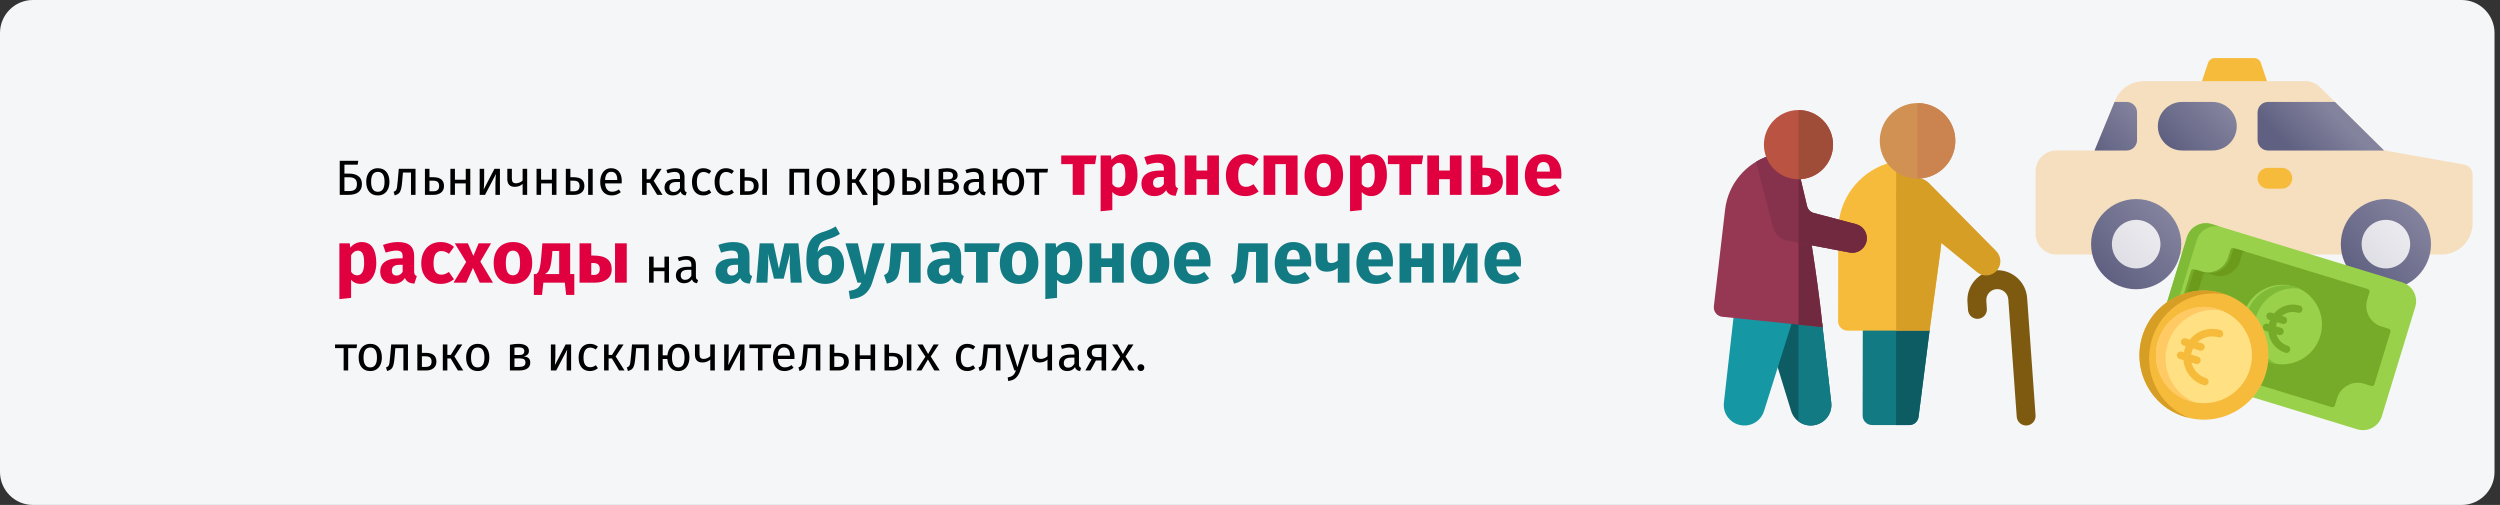 <?xml version="1.0" encoding="UTF-8"?>
<svg xmlns="http://www.w3.org/2000/svg" width="911" height="184" viewBox="0 0 911 184" fill="none">
  <rect x="0" y="0" width="911" height="184" fill="#333333" stroke="none"/>
  <path d="M11.974 0H897.026C903.612 0 909 5.4 909 12V172C909 178.6 903.612 184 897.026 184H11.974C5.388 184 0 178.6 0 172V12C0 5.4 5.388 0 11.974 0Z" fill="#F5F6F7"></path>
  <path d="M827.436 33.638L823.881 22.971C823.518 21.882 822.499 21.148 821.351 21.148H807.129C805.981 21.148 804.962 21.881 804.599 22.97L801.044 33.636C800.772 34.45 800.908 35.344 801.409 36.04C801.911 36.736 802.716 37.148 803.573 37.148H824.907C825.764 37.148 826.569 36.736 827.07 36.04C827.571 35.345 827.707 34.451 827.436 33.638Z" fill="#F7BB3C"></path>
  <path d="M897.889 59.956L868.718 54.79L845.389 31.752C843.972 30.346 842.056 29.559 840.06 29.564H781.286C776.676 29.555 772.519 32.336 770.77 36.601L763.246 54.842H749.353C745.167 54.847 741.774 58.239 741.77 62.425V85.175C741.774 89.362 745.167 92.754 749.353 92.759H889.645C895.924 92.752 901.013 87.663 901.02 81.384V63.689C901.02 61.85 899.7 60.276 897.889 59.956Z" fill="#F5DFBE"></path>
  <path d="M869.424 101.606C876.404 101.606 882.063 95.947 882.063 88.967C882.063 81.987 876.404 76.328 869.424 76.328C862.444 76.328 856.785 81.987 856.785 88.967C856.785 95.947 862.444 101.606 869.424 101.606Z" fill="url(#paint0_linear_41_2951)"></path>
  <path d="M869.423 105.398C860.348 105.398 852.992 98.041 852.992 88.967C852.992 79.893 860.348 72.537 869.423 72.537C878.497 72.537 885.853 79.893 885.853 88.967C885.843 98.037 878.493 105.387 869.423 105.398ZM869.423 80.12C864.537 80.12 860.576 84.081 860.576 88.967C860.576 93.853 864.537 97.814 869.423 97.814C874.309 97.814 878.27 93.853 878.27 88.967C878.264 84.083 874.307 80.125 869.423 80.12Z" fill="url(#paint1_linear_41_2951)"></path>
  <path d="M778.424 101.606C785.404 101.606 791.063 95.947 791.063 88.967C791.063 81.987 785.404 76.328 778.424 76.328C771.444 76.328 765.785 81.987 765.785 88.967C765.785 95.947 771.444 101.606 778.424 101.606Z" fill="url(#paint2_linear_41_2951)"></path>
  <path d="M778.423 105.398C769.348 105.398 761.992 98.041 761.992 88.967C761.992 79.893 769.348 72.537 778.423 72.537C787.497 72.537 794.853 79.893 794.853 88.967C794.843 98.037 787.493 105.387 778.423 105.398ZM778.423 80.12C773.537 80.12 769.576 84.081 769.576 88.967C769.576 93.853 773.537 97.814 778.423 97.814C783.309 97.814 787.27 93.853 787.27 88.967C787.264 84.083 783.307 80.125 778.423 80.12Z" fill="url(#paint3_linear_41_2951)"></path>
  <path d="M831.507 68.745H826.452C824.358 68.745 822.66 67.047 822.66 64.953C822.66 62.859 824.358 61.161 826.452 61.161H831.507C833.601 61.161 835.299 62.859 835.299 64.953C835.299 67.047 833.601 68.745 831.507 68.745Z" fill="#F7BB3C"></path>
  <path d="M850.855 37.148H826.452C824.358 37.148 822.66 38.845 822.66 40.939V51.05C822.66 53.144 824.358 54.842 826.452 54.842H869.013L868.72 54.79L850.855 37.148Z" fill="url(#paint4_linear_41_2951)"></path>
  <path d="M774.947 37.148H770.545L763.246 54.842H774.947C777.041 54.842 778.739 53.144 778.739 51.05V40.939C778.739 38.845 777.041 37.148 774.947 37.148Z" fill="url(#paint5_linear_41_2951)"></path>
  <path d="M806.227 37.148H795.168C790.281 37.148 786.32 41.109 786.32 45.995C786.32 50.881 790.281 54.842 795.168 54.842H806.227C811.113 54.842 815.074 50.881 815.074 45.995C815.074 41.109 811.113 37.148 806.227 37.148Z" fill="url(#paint6_linear_41_2951)"></path>
  <path d="M875.362 102.88L805.892 81.641C802.117 80.487 798.082 82.635 796.926 86.415L784.756 126.222C783.6 130.002 785.743 134.04 789.519 135.194L858.989 156.433C862.764 157.587 866.799 155.439 867.954 151.659C868.156 151 879.94 112.455 880.125 111.851C881.28 108.072 879.137 104.034 875.362 102.88Z" fill="#9AD14B"></path>
  <path d="M865.242 140.008L871.069 120.95C871.22 120.455 870.945 119.933 870.454 119.783L867.806 118.973C863.693 117.716 861.364 113.299 862.631 109.156L863.446 106.49C863.597 105.995 863.322 105.473 862.831 105.323L813.958 90.381C813.467 90.231 812.946 90.51 812.795 91.004L811.98 93.671C810.714 97.813 806.312 100.173 802.2 98.915L799.552 98.106C799.061 97.956 798.541 98.235 798.39 98.729L792.563 117.788C792.42 118.254 792.667 118.799 793.177 118.955L795.826 119.764C799.938 121.022 802.267 125.439 801.001 129.581L800.186 132.248C800.035 132.742 800.31 133.265 800.801 133.415L849.674 148.357C850.165 148.507 850.685 148.228 850.837 147.733L851.652 145.067C852.918 140.924 857.319 138.565 861.432 139.822L864.08 140.632C864.591 140.788 865.1 140.474 865.242 140.008Z" fill="#76AB29"></path>
  <path d="M845.497 122.506C847.838 114.849 843.53 106.742 835.87 104.4C828.213 102.059 820.106 106.369 817.764 114.027C815.433 121.653 819.712 129.766 827.361 132.123C827.371 132.126 827.381 132.13 827.391 132.133C827.401 132.136 827.411 132.138 827.421 132.141C835.006 134.443 843.141 130.213 845.497 122.506Z" fill="#9AD14B"></path>
  <path d="M788.328 127.314C788.528 126.659 800.313 88.112 800.498 87.507C801.654 83.727 805.725 81.59 809.547 82.758L805.975 81.666C802.154 80.498 798.082 82.635 796.926 86.415L784.756 126.222C783.6 130.002 785.781 134.051 789.602 135.219L793.174 136.311C789.353 135.143 787.172 131.094 788.328 127.314Z" fill="#7FBB37"></path>
  <path d="M804.55 133.581L805.365 130.915C806.632 126.772 804.337 122.366 800.267 121.121L797.646 120.32C797.141 120.166 796.898 119.622 797.041 119.156L802.868 100.098C803.019 99.603 803.535 99.323 804.02 99.472L806.641 100.273C810.711 101.517 815.078 99.147 816.344 95.005L817.159 92.338C817.31 91.844 817.827 91.564 818.313 91.712L814.792 90.636C814.306 90.487 813.79 90.767 813.639 91.262L812.823 93.928C811.557 98.071 807.19 100.441 803.12 99.197L800.499 98.395C800.014 98.247 799.498 98.527 799.347 99.022L793.52 118.08C793.378 118.546 793.62 119.089 794.125 119.244L796.746 120.045C800.816 121.289 803.111 125.696 801.845 129.838L801.029 132.505C800.878 132.999 801.149 133.521 801.635 133.669L805.156 134.746C804.67 134.597 804.399 134.076 804.55 133.581Z" fill="#6C9B1B"></path>
  <path d="M822.165 115.372C824.324 108.31 831.277 104.066 838.227 105.245C837.684 105 837.123 104.783 836.54 104.604C829.041 102.312 821.063 106.661 818.721 114.32C816.39 121.946 820.541 130.019 828.032 132.327C828.041 132.33 828.051 132.334 828.061 132.337C828.071 132.34 828.081 132.342 828.09 132.345C828.663 132.519 829.24 132.649 829.817 132.747C823.389 129.833 820.012 122.414 822.165 115.372Z" fill="#7FBB37"></path>
  <path d="M825.599 136.29C821.804 148.702 808.667 155.687 796.255 151.892C783.844 148.098 776.858 134.96 780.653 122.548C784.447 110.137 797.585 103.151 809.997 106.946C822.408 110.741 829.394 123.878 825.599 136.29Z" fill="#F7BB3C"></path>
  <path d="M819.858 134.536C817.032 143.779 807.249 148.98 798.007 146.155C788.764 143.329 783.562 133.546 786.387 124.303C789.213 115.06 798.997 109.858 808.24 112.684C817.482 115.51 822.684 125.293 819.858 134.536Z" fill="#FFE183"></path>
  <path d="M784.18 123.627C787.791 111.817 799.726 104.881 811.409 107.455C810.842 107.23 810.261 107.027 809.668 106.845C797.438 103.106 784.447 110.137 780.653 122.548C776.858 134.96 783.696 148.053 795.926 151.792C796.519 151.973 797.115 152.129 797.711 152.26C786.585 147.861 780.57 135.436 784.18 123.627Z" fill="#D79E26"></path>
  <path d="M789.921 125.383C792.561 116.75 801.141 111.603 809.644 113.22C809.083 112.979 808.504 112.765 807.907 112.582C798.847 109.812 789.213 115.06 786.387 124.303C783.562 133.546 788.614 143.283 797.674 146.053C798.271 146.235 798.87 146.383 799.47 146.497C791.517 143.082 787.282 134.017 789.921 125.383Z" fill="#FFC964"></path>
  <path d="M808.383 122.918C809.107 123.14 809.875 122.731 810.096 122.006C810.318 121.281 809.911 120.514 809.186 120.293C804.972 119.004 800.561 120.512 797.947 123.747L796.496 123.303C795.77 123.082 795.003 123.49 794.781 124.216C794.56 124.94 794.968 125.708 795.693 125.93L796.483 126.171C796.167 126.904 795.95 127.612 795.802 128.398L795.012 128.156C794.287 127.935 793.519 128.343 793.298 129.068C793.076 129.793 793.484 130.56 794.209 130.782L795.661 131.226C796.018 135.37 798.832 139.087 803.046 140.375C803.77 140.596 804.537 140.189 804.759 139.463C804.981 138.739 804.573 137.971 803.848 137.749C801.124 136.916 799.192 134.708 798.576 132.117L800.155 132.6C800.88 132.821 801.647 132.414 801.869 131.688C802.09 130.963 801.683 130.196 800.958 129.974L798.447 129.206C798.561 128.434 798.79 127.684 799.127 126.98L801.639 127.748C802.364 127.969 803.131 127.561 803.352 126.836C803.574 126.111 803.167 125.343 802.442 125.121L800.862 124.639C802.821 122.835 805.658 122.085 808.383 122.918Z" fill="#F7BB3C"></path>
  <path d="M837.292 113.956C838.002 114.173 838.756 113.766 838.976 113.048C839.196 112.329 838.799 111.57 838.088 111.353C834.566 110.276 830.872 111.529 828.637 114.23L827.572 113.905C826.862 113.687 826.108 114.094 825.888 114.813C825.668 115.533 826.065 116.291 826.776 116.508L827.21 116.641C827.007 117.149 826.88 117.562 826.764 118.098L826.331 117.966C825.621 117.748 824.866 118.155 824.646 118.875C824.426 119.594 824.824 120.353 825.534 120.57L826.599 120.895C826.942 124.385 829.304 127.489 832.825 128.566C833.535 128.783 834.29 128.376 834.509 127.657C834.729 126.939 834.332 126.18 833.621 125.962C831.569 125.335 830.081 123.719 829.508 121.785L830.453 122.074C831.163 122.291 831.918 121.884 832.137 121.165C832.357 120.446 831.96 119.687 831.249 119.469L829.349 118.888C829.442 118.369 829.581 117.915 829.794 117.431L831.695 118.012C832.405 118.229 833.159 117.823 833.379 117.103C833.599 116.385 833.202 115.626 832.491 115.408L831.546 115.12C833.102 113.836 835.239 113.329 837.292 113.956Z" fill="#76AB29"></path>
  <path d="M702.251 119.303C702.617 119.718 702.797 119.922 703.163 120.337L699.13 151.897C698.91 153.616 697.448 154.903 695.715 154.903C695.704 154.903 682.192 154.883 682.18 154.883C680.282 154.878 678.737 153.335 678.742 151.434L678.797 119.332L702.251 119.303Z" fill="#117A83"></path>
  <path d="M703.162 120.337C703.14 120.501 699.165 151.622 699.13 151.897C698.91 153.616 697.448 154.903 695.715 154.903C695.71 154.903 693.546 154.901 690.953 154.896V119.318L702.251 119.304C702.618 119.72 702.797 119.921 703.162 120.337Z" fill="#0D5B63"></path>
  <path d="M741.759 151.362L738.688 108.576C738.258 102.586 733.032 98.064 727.036 98.491C721.029 98.921 716.511 104.126 716.943 110.134L717.148 112.993C717.284 114.889 718.933 116.313 720.828 116.179C722.724 116.043 724.151 114.396 724.015 112.5L723.81 109.642C723.651 107.433 725.313 105.516 727.528 105.357C729.738 105.201 731.663 106.864 731.821 109.069L734.892 151.855C735.027 153.731 736.651 155.175 738.572 155.041C740.468 154.905 741.895 153.258 741.759 151.362Z" fill="#7D5A10"></path>
  <path d="M703.152 120.44C703.14 120.44 673.247 120.493 673.235 120.493C671.334 120.493 669.788 118.946 669.793 117.044C669.867 79.359 669.802 81.925 669.997 81.247C671.186 70.428 678.985 61.87 688.901 59.207C691.85 62.874 694.405 63.658 698.755 63.933L707.31 87.73C707.58 88.709 707.768 86.44 703.152 120.44Z" fill="#F7BB3C"></path>
  <path d="M703.151 120.44C703.257 120.44 691.07 120.463 690.953 120.463V61.355C693.762 63.453 695.175 63.628 698.754 63.933L707.309 87.73C707.58 88.71 707.766 86.44 703.151 120.44Z" fill="#D79E26"></path>
  <path d="M703.057 66.828L727.37 91.438C728.911 92.997 729.389 95.36 728.461 97.346C727.031 100.41 723.1 101.347 720.451 99.189L693.558 77.28C690.395 74.703 690.063 69.991 692.834 66.996C695.57 64.038 700.223 63.96 703.057 66.828Z" fill="#D79E26"></path>
  <path d="M699.33 37.576C691.746 37.261 685.315 43.167 684.997 50.746C684.678 58.345 690.575 64.75 698.178 65.068C705.762 65.385 712.194 59.479 712.512 51.898C712.83 44.299 706.933 37.894 699.33 37.576Z" fill="#D09152"></path>
  <path d="M712.512 51.899C712.202 59.285 706.086 65.084 698.754 65.079V37.564C706.583 37.564 712.841 44.069 712.512 51.899Z" fill="#CB844F"></path>
  <path d="M661.835 154.784C657.897 155.859 653.881 153.646 652.681 149.752C652.117 147.919 648.01 134.557 647.52 132.962L652.695 116.525C653.482 116.608 651.84 116.437 663.981 117.693C663.982 117.705 667.318 146.741 667.318 146.753C667.708 150.431 665.402 153.807 661.835 154.784Z" fill="#0D5B63"></path>
  <path d="M655.363 153.568V116.801C656.903 116.961 659.508 117.23 663.983 117.693C663.983 117.693 667.32 146.736 667.32 146.753C668.019 153.343 660.514 157.427 655.363 153.568Z" fill="#117A83"></path>
  <path d="M653.266 116.585C646.678 137.508 649.081 129.876 642.806 149.8C641.708 153.283 638.286 155.506 634.572 154.972C630.535 154.387 627.733 150.757 628.189 146.705L631.843 114.368C632.938 114.482 652.331 116.488 653.266 116.585Z" fill="#1598A4"></path>
  <path d="M627.597 115.433C625.681 115.231 624.312 113.509 624.531 111.613L628.618 76.436C629.738 66.802 636.416 59.455 644.66 56.768C646.298 61.087 650.948 63.826 655.834 63.826C655.834 63.826 662.075 97.296 664.157 119.215L627.597 115.433Z" fill="#963854"></path>
  <path d="M664.157 119.215L655.363 118.306V63.819C655.519 63.824 655.675 63.826 655.834 63.826C655.834 63.826 655.834 63.829 655.836 63.833C662.285 98.416 664.129 118.985 664.157 119.215Z" fill="#70293F"></path>
  <path d="M680.25 87.36C679.934 90.391 677.104 92.601 673.981 92.025C657.378 88.864 664.635 90.248 651.389 87.73C648.785 87.234 646.676 85.254 646.015 82.686L639.91 58.934C641.409 58.037 643.001 57.307 644.658 56.768C646.297 61.087 650.946 63.826 655.832 63.826C655.832 63.826 658.027 73.099 658.494 75.077C658.786 76.314 659.736 77.289 660.964 77.613L676.328 81.672C678.878 82.344 680.526 84.737 680.25 87.36Z" fill="#87324C"></path>
  <path d="M680.252 87.36C679.935 90.391 677.105 92.601 673.982 92.025C658.873 89.147 660.151 89.395 655.363 88.485V63.819C655.519 63.824 655.675 63.826 655.834 63.826C655.834 63.826 658.493 75.064 658.496 75.077C658.787 76.314 659.737 77.289 660.965 77.613L676.33 81.672C678.879 82.344 680.527 84.737 680.252 87.36Z" fill="#70293F"></path>
  <path d="M655.365 65.311C662.321 65.311 667.96 59.669 667.96 52.709C667.96 45.748 662.321 40.106 655.365 40.106C648.409 40.106 642.77 45.748 642.77 52.709C642.77 59.669 648.409 65.311 655.365 65.311Z" fill="#BA5341"></path>
  <path d="M667.958 52.709C667.958 59.657 662.308 65.311 655.363 65.311V40.107C662.308 40.107 667.958 45.761 667.958 52.709Z" fill="#9F4C39"></path>
  <path d="M127.148 63.26C128.636 63.26 129.794 63.578 130.622 64.214C131.462 64.85 131.882 65.792 131.882 67.04C131.882 68.408 131.45 69.41 130.586 70.046C129.734 70.682 128.564 71 127.076 71H123.8V58.598H130.55L130.334 60.002H125.51V63.26H127.148ZM127.22 69.632C128.132 69.632 128.834 69.446 129.326 69.074C129.818 68.702 130.064 68.036 130.064 67.076C130.064 66.188 129.818 65.552 129.326 65.168C128.834 64.784 128.114 64.592 127.166 64.592H125.51V69.632H127.22ZM137.698 61.298C139.03 61.298 140.062 61.742 140.794 62.63C141.538 63.518 141.91 64.724 141.91 66.248C141.91 67.232 141.742 68.102 141.406 68.858C141.07 69.602 140.584 70.184 139.948 70.604C139.312 71.012 138.556 71.216 137.68 71.216C136.348 71.216 135.31 70.772 134.566 69.884C133.822 68.996 133.45 67.79 133.45 66.266C133.45 65.282 133.618 64.418 133.954 63.674C134.29 62.918 134.776 62.336 135.412 61.928C136.048 61.508 136.81 61.298 137.698 61.298ZM137.698 62.63C136.054 62.63 135.232 63.842 135.232 66.266C135.232 68.678 136.048 69.884 137.68 69.884C139.312 69.884 140.128 68.672 140.128 66.248C140.128 63.836 139.318 62.63 137.698 62.63ZM151.418 61.514V71H149.762V62.864H146.828L146.558 66.032C146.45 67.316 146.312 68.276 146.144 68.912C145.988 69.548 145.736 70.04 145.388 70.388C145.052 70.724 144.536 71 143.84 71.216L143.426 69.902C143.834 69.758 144.122 69.572 144.29 69.344C144.458 69.116 144.584 68.768 144.668 68.3C144.752 67.832 144.842 67.016 144.938 65.852L145.316 61.514H151.418ZM157.757 64.574C159.173 64.574 160.199 64.85 160.835 65.402C161.471 65.954 161.789 66.74 161.789 67.76C161.789 68.828 161.429 69.638 160.709 70.19C160.001 70.73 159.119 71 158.063 71H154.841V61.514H156.497V64.574H157.757ZM157.919 69.704C158.591 69.704 159.107 69.554 159.467 69.254C159.839 68.954 160.025 68.456 160.025 67.76C160.025 67.1 159.851 66.614 159.503 66.302C159.167 65.99 158.579 65.834 157.739 65.834H156.497V69.704H157.919ZM169.72 71V66.824H165.778V71H164.122V61.514H165.778V65.492H169.72V61.514H171.376V71H169.72ZM182.172 71H180.534V66.716C180.534 65.996 180.558 65.312 180.606 64.664C180.654 64.016 180.696 63.59 180.732 63.386L176.754 71H174.792V61.514H176.43V65.798C176.43 66.434 176.406 67.094 176.358 67.778C176.31 68.45 176.274 68.882 176.25 69.074L180.174 61.514H182.172V71ZM192.101 61.514V71H190.445V67.04C190.097 67.364 189.665 67.622 189.149 67.814C188.645 67.994 188.123 68.084 187.583 68.084C186.683 68.084 186.005 67.844 185.549 67.364C185.093 66.872 184.865 66.176 184.865 65.276V61.514H186.521V65.078C186.521 65.678 186.641 66.116 186.881 66.392C187.133 66.656 187.517 66.788 188.033 66.788C188.453 66.788 188.891 66.692 189.347 66.5C189.815 66.308 190.181 66.062 190.445 65.762V61.514H192.101ZM201.115 71V66.824H197.173V71H195.517V61.514H197.173V65.492H201.115V61.514H202.771V71H201.115ZM208.923 64.574C210.339 64.574 211.365 64.85 212.001 65.402C212.637 65.954 212.955 66.74 212.955 67.76C212.955 68.828 212.595 69.638 211.875 70.19C211.167 70.73 210.285 71 209.229 71H206.187V61.514H207.843V64.574H208.923ZM214.323 61.514H215.979V71H214.323V61.514ZM209.085 69.704C209.757 69.704 210.273 69.554 210.633 69.254C211.005 68.954 211.191 68.456 211.191 67.76C211.191 67.1 211.017 66.614 210.669 66.302C210.333 65.99 209.745 65.834 208.905 65.834H207.843V69.704H209.085ZM226.569 65.978C226.569 66.254 226.557 66.536 226.533 66.824H220.485C220.557 67.868 220.821 68.636 221.277 69.128C221.733 69.62 222.321 69.866 223.041 69.866C223.497 69.866 223.917 69.8 224.301 69.668C224.685 69.536 225.087 69.326 225.507 69.038L226.227 70.028C225.219 70.82 224.115 71.216 222.915 71.216C221.595 71.216 220.563 70.784 219.819 69.92C219.087 69.056 218.721 67.868 218.721 66.356C218.721 65.372 218.877 64.502 219.189 63.746C219.513 62.978 219.969 62.378 220.557 61.946C221.157 61.514 221.859 61.298 222.663 61.298C223.923 61.298 224.889 61.712 225.561 62.54C226.233 63.368 226.569 64.514 226.569 65.978ZM224.931 65.492C224.931 64.556 224.745 63.842 224.373 63.35C224.001 62.858 223.443 62.612 222.699 62.612C221.343 62.612 220.605 63.608 220.485 65.6H224.931V65.492ZM241.088 61.514L238.208 65.906L241.43 71H239.468L236.84 66.626H235.634V71H233.978V61.514H235.634V65.33H236.876L239.27 61.514H241.088ZM249.438 68.786C249.438 69.17 249.504 69.458 249.636 69.65C249.768 69.83 249.966 69.968 250.23 70.064L249.852 71.216C249.36 71.156 248.964 71.018 248.664 70.802C248.364 70.586 248.142 70.25 247.998 69.794C247.362 70.742 246.42 71.216 245.172 71.216C244.236 71.216 243.498 70.952 242.958 70.424C242.418 69.896 242.148 69.206 242.148 68.354C242.148 67.346 242.508 66.572 243.228 66.032C243.96 65.492 244.992 65.222 246.324 65.222H247.782V64.52C247.782 63.848 247.62 63.368 247.296 63.08C246.972 62.792 246.474 62.648 245.802 62.648C245.106 62.648 244.254 62.816 243.246 63.152L242.832 61.946C244.008 61.514 245.1 61.298 246.108 61.298C247.224 61.298 248.058 61.574 248.61 62.126C249.162 62.666 249.438 63.44 249.438 64.448V68.786ZM245.55 69.974C246.498 69.974 247.242 69.482 247.782 68.498V66.32H246.54C244.788 66.32 243.912 66.968 243.912 68.264C243.912 68.828 244.05 69.254 244.326 69.542C244.602 69.83 245.01 69.974 245.55 69.974ZM256.295 61.298C256.859 61.298 257.375 61.382 257.843 61.55C258.311 61.706 258.761 61.964 259.193 62.324L258.401 63.368C258.065 63.128 257.735 62.954 257.411 62.846C257.099 62.726 256.751 62.666 256.367 62.666C255.599 62.666 254.999 62.972 254.567 63.584C254.147 64.196 253.937 65.102 253.937 66.302C253.937 67.502 254.147 68.39 254.567 68.966C254.987 69.53 255.587 69.812 256.367 69.812C256.739 69.812 257.081 69.758 257.393 69.65C257.705 69.53 258.053 69.344 258.437 69.092L259.193 70.172C258.329 70.868 257.363 71.216 256.295 71.216C255.011 71.216 253.997 70.784 253.253 69.92C252.521 69.056 252.155 67.862 252.155 66.338C252.155 65.33 252.323 64.448 252.659 63.692C252.995 62.936 253.469 62.348 254.081 61.928C254.705 61.508 255.443 61.298 256.295 61.298ZM264.539 61.298C265.103 61.298 265.619 61.382 266.087 61.55C266.555 61.706 267.005 61.964 267.437 62.324L266.645 63.368C266.309 63.128 265.979 62.954 265.655 62.846C265.343 62.726 264.995 62.666 264.611 62.666C263.843 62.666 263.243 62.972 262.811 63.584C262.391 64.196 262.181 65.102 262.181 66.302C262.181 67.502 262.391 68.39 262.811 68.966C263.231 69.53 263.831 69.812 264.611 69.812C264.983 69.812 265.325 69.758 265.637 69.65C265.949 69.53 266.297 69.344 266.681 69.092L267.437 70.172C266.573 70.868 265.607 71.216 264.539 71.216C263.255 71.216 262.241 70.784 261.497 69.92C260.765 69.056 260.399 67.862 260.399 66.338C260.399 65.33 260.567 64.448 260.903 63.692C261.239 62.936 261.713 62.348 262.325 61.928C262.949 61.508 263.687 61.298 264.539 61.298ZM272.415 64.574C273.831 64.574 274.857 64.85 275.493 65.402C276.129 65.954 276.447 66.74 276.447 67.76C276.447 68.828 276.087 69.638 275.367 70.19C274.659 70.73 273.777 71 272.721 71H269.679V61.514H271.335V64.574H272.415ZM277.815 61.514H279.471V71H277.815V61.514ZM272.577 69.704C273.249 69.704 273.765 69.554 274.125 69.254C274.497 68.954 274.683 68.456 274.683 67.76C274.683 67.1 274.509 66.614 274.161 66.302C273.825 65.99 273.237 65.834 272.397 65.834H271.335V69.704H272.577ZM293.205 71V62.864H289.317V71H287.661V61.514H294.861V71H293.205ZM301.842 61.298C303.174 61.298 304.206 61.742 304.938 62.63C305.682 63.518 306.054 64.724 306.054 66.248C306.054 67.232 305.886 68.102 305.55 68.858C305.214 69.602 304.728 70.184 304.092 70.604C303.456 71.012 302.7 71.216 301.824 71.216C300.492 71.216 299.454 70.772 298.71 69.884C297.966 68.996 297.594 67.79 297.594 66.266C297.594 65.282 297.762 64.418 298.098 63.674C298.434 62.918 298.92 62.336 299.556 61.928C300.192 61.508 300.954 61.298 301.842 61.298ZM301.842 62.63C300.198 62.63 299.376 63.842 299.376 66.266C299.376 68.678 300.192 69.884 301.824 69.884C303.456 69.884 304.272 68.672 304.272 66.248C304.272 63.836 303.462 62.63 301.842 62.63ZM315.9 61.514L313.02 65.906L316.242 71H314.28L311.652 66.626H310.446V71H308.79V61.514H310.446V65.33H311.688L314.082 61.514H315.9ZM322.48 61.298C323.692 61.298 324.58 61.73 325.144 62.594C325.708 63.458 325.99 64.676 325.99 66.248C325.99 67.736 325.666 68.936 325.018 69.848C324.37 70.76 323.452 71.216 322.264 71.216C321.208 71.216 320.38 70.856 319.78 70.136V74.636L318.124 74.834V61.514H319.546L319.672 62.792C320.02 62.312 320.44 61.946 320.932 61.694C321.424 61.43 321.94 61.298 322.48 61.298ZM321.868 69.866C323.428 69.866 324.208 68.66 324.208 66.248C324.208 63.824 323.494 62.612 322.066 62.612C321.598 62.612 321.172 62.75 320.788 63.026C320.404 63.302 320.068 63.656 319.78 64.088V68.714C320.02 69.086 320.32 69.374 320.68 69.578C321.04 69.77 321.436 69.866 321.868 69.866ZM331.548 64.574C332.964 64.574 333.99 64.85 334.626 65.402C335.262 65.954 335.58 66.74 335.58 67.76C335.58 68.828 335.22 69.638 334.5 70.19C333.792 70.73 332.91 71 331.854 71H328.812V61.514H330.468V64.574H331.548ZM336.948 61.514H338.604V71H336.948V61.514ZM331.71 69.704C332.382 69.704 332.898 69.554 333.258 69.254C333.63 68.954 333.816 68.456 333.816 67.76C333.816 67.1 333.642 66.614 333.294 66.302C332.958 65.99 332.37 65.834 331.53 65.834H330.468V69.704H331.71ZM347.034 65.852C348.642 66.008 349.446 66.752 349.446 68.084C349.446 69.08 349.08 69.818 348.348 70.298C347.628 70.766 346.662 71 345.45 71H342.03V61.64C343.146 61.412 344.184 61.298 345.144 61.298C346.32 61.298 347.25 61.52 347.934 61.964C348.618 62.408 348.96 63.044 348.96 63.872C348.96 64.412 348.798 64.85 348.474 65.186C348.15 65.522 347.67 65.744 347.034 65.852ZM345.162 62.576C344.658 62.576 344.166 62.612 343.686 62.684V65.366H345.468C346.044 65.366 346.488 65.258 346.8 65.042C347.112 64.826 347.268 64.46 347.268 63.944C347.268 63.464 347.094 63.116 346.746 62.9C346.398 62.684 345.87 62.576 345.162 62.576ZM345.45 69.704C346.158 69.704 346.71 69.584 347.106 69.344C347.502 69.104 347.7 68.672 347.7 68.048C347.7 67.532 347.532 67.16 347.196 66.932C346.86 66.704 346.29 66.59 345.486 66.59H343.686V69.704H345.45ZM358.405 68.786C358.405 69.17 358.471 69.458 358.603 69.65C358.735 69.83 358.933 69.968 359.197 70.064L358.819 71.216C358.327 71.156 357.931 71.018 357.631 70.802C357.331 70.586 357.109 70.25 356.965 69.794C356.329 70.742 355.387 71.216 354.139 71.216C353.203 71.216 352.465 70.952 351.925 70.424C351.385 69.896 351.115 69.206 351.115 68.354C351.115 67.346 351.475 66.572 352.195 66.032C352.927 65.492 353.959 65.222 355.291 65.222H356.749V64.52C356.749 63.848 356.587 63.368 356.263 63.08C355.939 62.792 355.441 62.648 354.769 62.648C354.073 62.648 353.221 62.816 352.213 63.152L351.799 61.946C352.975 61.514 354.067 61.298 355.075 61.298C356.191 61.298 357.025 61.574 357.577 62.126C358.129 62.666 358.405 63.44 358.405 64.448V68.786ZM354.517 69.974C355.465 69.974 356.209 69.482 356.749 68.498V66.32H355.507C353.755 66.32 352.879 66.968 352.879 68.264C352.879 68.828 353.017 69.254 353.293 69.542C353.569 69.83 353.977 69.974 354.517 69.974ZM369.132 61.298C369.96 61.298 370.68 61.502 371.292 61.91C371.904 62.318 372.372 62.894 372.696 63.638C373.032 64.382 373.2 65.252 373.2 66.248C373.2 67.184 373.038 68.03 372.714 68.786C372.402 69.53 371.934 70.124 371.31 70.568C370.698 71 369.966 71.216 369.114 71.216C367.962 71.216 367.038 70.814 366.342 70.01C365.646 69.194 365.25 68.132 365.154 66.824H363.462V71H361.806V61.514H363.462V65.492H365.172C365.304 64.256 365.718 63.248 366.414 62.468C367.122 61.688 368.028 61.298 369.132 61.298ZM369.114 69.884C369.93 69.884 370.518 69.578 370.878 68.966C371.238 68.354 371.418 67.448 371.418 66.248C371.418 65.096 371.22 64.208 370.824 63.584C370.428 62.96 369.864 62.648 369.132 62.648C367.608 62.648 366.846 63.854 366.846 66.266C366.846 67.418 367.038 68.312 367.422 68.948C367.806 69.572 368.37 69.884 369.114 69.884ZM381.889 61.514L381.691 62.864H378.649V71H376.993V62.864H373.861V61.514H381.889ZM242.124 103V98.824H238.182V103H236.526V93.514H238.182V97.492H242.124V93.514H243.78V103H242.124ZM253.586 100.786C253.586 101.17 253.652 101.458 253.784 101.65C253.916 101.83 254.114 101.968 254.378 102.064L254 103.216C253.508 103.156 253.112 103.018 252.812 102.802C252.512 102.586 252.29 102.25 252.146 101.794C251.51 102.742 250.568 103.216 249.32 103.216C248.384 103.216 247.646 102.952 247.106 102.424C246.566 101.896 246.296 101.206 246.296 100.354C246.296 99.346 246.656 98.572 247.376 98.032C248.108 97.492 249.14 97.222 250.472 97.222H251.93V96.52C251.93 95.848 251.768 95.368 251.444 95.08C251.12 94.792 250.622 94.648 249.95 94.648C249.254 94.648 248.402 94.816 247.394 95.152L246.98 93.946C248.156 93.514 249.248 93.298 250.256 93.298C251.372 93.298 252.206 93.574 252.758 94.126C253.31 94.666 253.586 95.44 253.586 96.448V100.786ZM249.698 101.974C250.646 101.974 251.39 101.482 251.93 100.498V98.32H250.688C248.936 98.32 248.06 98.968 248.06 100.264C248.06 100.828 248.198 101.254 248.474 101.542C248.75 101.83 249.158 101.974 249.698 101.974ZM130.118 125.514L129.92 126.864H126.878V135H125.222V126.864H122.09V125.514H130.118ZM134.938 125.298C136.27 125.298 137.302 125.742 138.034 126.63C138.778 127.518 139.15 128.724 139.15 130.248C139.15 131.232 138.982 132.102 138.646 132.858C138.31 133.602 137.824 134.184 137.188 134.604C136.552 135.012 135.796 135.216 134.92 135.216C133.588 135.216 132.55 134.772 131.806 133.884C131.062 132.996 130.69 131.79 130.69 130.266C130.69 129.282 130.858 128.418 131.194 127.674C131.53 126.918 132.016 126.336 132.652 125.928C133.288 125.508 134.05 125.298 134.938 125.298ZM134.938 126.63C133.294 126.63 132.472 127.842 132.472 130.266C132.472 132.678 133.288 133.884 134.92 133.884C136.552 133.884 137.368 132.672 137.368 130.248C137.368 127.836 136.558 126.63 134.938 126.63ZM148.658 125.514V135H147.002V126.864H144.068L143.798 130.032C143.69 131.316 143.552 132.276 143.384 132.912C143.228 133.548 142.976 134.04 142.628 134.388C142.292 134.724 141.776 135 141.08 135.216L140.666 133.902C141.074 133.758 141.362 133.572 141.53 133.344C141.698 133.116 141.824 132.768 141.908 132.3C141.992 131.832 142.082 131.016 142.178 129.852L142.556 125.514H148.658ZM154.997 128.574C156.413 128.574 157.439 128.85 158.075 129.402C158.711 129.954 159.029 130.74 159.029 131.76C159.029 132.828 158.669 133.638 157.949 134.19C157.241 134.73 156.359 135 155.303 135H152.081V125.514H153.737V128.574H154.997ZM155.159 133.704C155.831 133.704 156.347 133.554 156.707 133.254C157.079 132.954 157.265 132.456 157.265 131.76C157.265 131.1 157.091 130.614 156.743 130.302C156.407 129.99 155.819 129.834 154.979 129.834H153.737V133.704H155.159ZM168.472 125.514L165.592 129.906L168.814 135H166.852L164.224 130.626H163.018V135H161.362V125.514H163.018V129.33H164.26L166.654 125.514H168.472ZM174.102 125.298C175.434 125.298 176.466 125.742 177.198 126.63C177.942 127.518 178.314 128.724 178.314 130.248C178.314 131.232 178.146 132.102 177.81 132.858C177.474 133.602 176.988 134.184 176.352 134.604C175.716 135.012 174.96 135.216 174.084 135.216C172.752 135.216 171.714 134.772 170.97 133.884C170.226 132.996 169.854 131.79 169.854 130.266C169.854 129.282 170.022 128.418 170.358 127.674C170.694 126.918 171.18 126.336 171.816 125.928C172.452 125.508 173.214 125.298 174.102 125.298ZM174.102 126.63C172.458 126.63 171.636 127.842 171.636 130.266C171.636 132.678 172.452 133.884 174.084 133.884C175.716 133.884 176.532 132.672 176.532 130.248C176.532 127.836 175.722 126.63 174.102 126.63ZM190.818 129.852C192.426 130.008 193.23 130.752 193.23 132.084C193.23 133.08 192.864 133.818 192.132 134.298C191.412 134.766 190.446 135 189.234 135H185.814V125.64C186.93 125.412 187.968 125.298 188.928 125.298C190.104 125.298 191.034 125.52 191.718 125.964C192.402 126.408 192.744 127.044 192.744 127.872C192.744 128.412 192.582 128.85 192.258 129.186C191.934 129.522 191.454 129.744 190.818 129.852ZM188.946 126.576C188.442 126.576 187.95 126.612 187.47 126.684V129.366H189.252C189.828 129.366 190.272 129.258 190.584 129.042C190.896 128.826 191.052 128.46 191.052 127.944C191.052 127.464 190.878 127.116 190.53 126.9C190.182 126.684 189.654 126.576 188.946 126.576ZM189.234 133.704C189.942 133.704 190.494 133.584 190.89 133.344C191.286 133.104 191.484 132.672 191.484 132.048C191.484 131.532 191.316 131.16 190.98 130.932C190.644 130.704 190.074 130.59 189.27 130.59H187.47V133.704H189.234ZM208.117 135H206.479V130.716C206.479 129.996 206.503 129.312 206.551 128.664C206.599 128.016 206.641 127.59 206.677 127.386L202.699 135H200.737V125.514H202.375V129.798C202.375 130.434 202.351 131.094 202.303 131.778C202.255 132.45 202.219 132.882 202.195 133.074L206.119 125.514H208.117V135ZM214.986 125.298C215.55 125.298 216.066 125.382 216.534 125.55C217.002 125.706 217.452 125.964 217.884 126.324L217.092 127.368C216.756 127.128 216.426 126.954 216.102 126.846C215.79 126.726 215.442 126.666 215.058 126.666C214.29 126.666 213.69 126.972 213.258 127.584C212.838 128.196 212.628 129.102 212.628 130.302C212.628 131.502 212.838 132.39 213.258 132.966C213.678 133.53 214.278 133.812 215.058 133.812C215.43 133.812 215.772 133.758 216.084 133.65C216.396 133.53 216.744 133.344 217.128 133.092L217.884 134.172C217.02 134.868 216.054 135.216 214.986 135.216C213.702 135.216 212.688 134.784 211.944 133.92C211.212 133.056 210.846 131.862 210.846 130.338C210.846 129.33 211.014 128.448 211.35 127.692C211.686 126.936 212.16 126.348 212.772 125.928C213.396 125.508 214.134 125.298 214.986 125.298ZM227.236 125.514L224.356 129.906L227.578 135H225.616L222.988 130.626H221.782V135H220.126V125.514H221.782V129.33H223.024L225.418 125.514H227.236ZM236.408 125.514V135H234.752V126.864H231.818L231.548 130.032C231.44 131.316 231.302 132.276 231.134 132.912C230.978 133.548 230.726 134.04 230.378 134.388C230.042 134.724 229.526 135 228.83 135.216L228.416 133.902C228.824 133.758 229.112 133.572 229.28 133.344C229.448 133.116 229.574 132.768 229.658 132.3C229.742 131.832 229.832 131.016 229.928 129.852L230.306 125.514H236.408ZM247.157 125.298C247.985 125.298 248.705 125.502 249.317 125.91C249.929 126.318 250.397 126.894 250.721 127.638C251.057 128.382 251.225 129.252 251.225 130.248C251.225 131.184 251.063 132.03 250.739 132.786C250.427 133.53 249.959 134.124 249.335 134.568C248.723 135 247.991 135.216 247.139 135.216C245.987 135.216 245.063 134.814 244.367 134.01C243.671 133.194 243.275 132.132 243.179 130.824H241.487V135H239.831V125.514H241.487V129.492H243.197C243.329 128.256 243.743 127.248 244.439 126.468C245.147 125.688 246.053 125.298 247.157 125.298ZM247.139 133.884C247.955 133.884 248.543 133.578 248.903 132.966C249.263 132.354 249.443 131.448 249.443 130.248C249.443 129.096 249.245 128.208 248.849 127.584C248.453 126.96 247.889 126.648 247.157 126.648C245.633 126.648 244.871 127.854 244.871 130.266C244.871 131.418 245.063 132.312 245.447 132.948C245.831 133.572 246.395 133.884 247.139 133.884ZM260.48 125.514V135H258.824V131.04C258.476 131.364 258.044 131.622 257.528 131.814C257.024 131.994 256.502 132.084 255.962 132.084C255.062 132.084 254.384 131.844 253.928 131.364C253.472 130.872 253.244 130.176 253.244 129.276V125.514H254.9V129.078C254.9 129.678 255.02 130.116 255.26 130.392C255.512 130.656 255.896 130.788 256.412 130.788C256.832 130.788 257.27 130.692 257.726 130.5C258.194 130.308 258.56 130.062 258.824 129.762V125.514H260.48ZM271.276 135H269.638V130.716C269.638 129.996 269.662 129.312 269.71 128.664C269.758 128.016 269.8 127.59 269.836 127.386L265.858 135H263.896V125.514H265.534V129.798C265.534 130.434 265.51 131.094 265.462 131.778C265.414 132.45 265.378 132.882 265.354 133.074L269.278 125.514H271.276V135ZM281.097 125.514L280.899 126.864H277.857V135H276.201V126.864H273.069V125.514H281.097ZM289.517 129.978C289.517 130.254 289.505 130.536 289.481 130.824H283.433C283.505 131.868 283.769 132.636 284.225 133.128C284.681 133.62 285.269 133.866 285.989 133.866C286.445 133.866 286.865 133.8 287.249 133.668C287.633 133.536 288.035 133.326 288.455 133.038L289.175 134.028C288.167 134.82 287.063 135.216 285.863 135.216C284.543 135.216 283.511 134.784 282.767 133.92C282.035 133.056 281.669 131.868 281.669 130.356C281.669 129.372 281.825 128.502 282.137 127.746C282.461 126.978 282.917 126.378 283.505 125.946C284.105 125.514 284.807 125.298 285.611 125.298C286.871 125.298 287.837 125.712 288.509 126.54C289.181 127.368 289.517 128.514 289.517 129.978ZM287.879 129.492C287.879 128.556 287.693 127.842 287.321 127.35C286.949 126.858 286.391 126.612 285.647 126.612C284.291 126.612 283.553 127.608 283.433 129.6H287.879V129.492ZM298.933 125.514V135H297.277V126.864H294.343L294.073 130.032C293.965 131.316 293.827 132.276 293.659 132.912C293.503 133.548 293.251 134.04 292.903 134.388C292.567 134.724 292.051 135 291.355 135.216L290.941 133.902C291.349 133.758 291.637 133.572 291.805 133.344C291.973 133.116 292.099 132.768 292.183 132.3C292.267 131.832 292.357 131.016 292.453 129.852L292.831 125.514H298.933ZM305.272 128.574C306.688 128.574 307.714 128.85 308.35 129.402C308.986 129.954 309.304 130.74 309.304 131.76C309.304 132.828 308.944 133.638 308.224 134.19C307.516 134.73 306.634 135 305.578 135H302.356V125.514H304.012V128.574H305.272ZM305.434 133.704C306.106 133.704 306.622 133.554 306.982 133.254C307.354 132.954 307.54 132.456 307.54 131.76C307.54 131.1 307.366 130.614 307.018 130.302C306.682 129.99 306.094 129.834 305.254 129.834H304.012V133.704H305.434ZM317.236 135V130.824H313.294V135H311.638V125.514H313.294V129.492H317.236V125.514H318.892V135H317.236ZM325.044 128.574C326.46 128.574 327.486 128.85 328.122 129.402C328.758 129.954 329.076 130.74 329.076 131.76C329.076 132.828 328.716 133.638 327.996 134.19C327.288 134.73 326.406 135 325.35 135H322.308V125.514H323.964V128.574H325.044ZM330.444 125.514H332.1V135H330.444V125.514ZM325.206 133.704C325.878 133.704 326.394 133.554 326.754 133.254C327.126 132.954 327.312 132.456 327.312 131.76C327.312 131.1 327.138 130.614 326.79 130.302C326.454 129.99 325.866 129.834 325.026 129.834H323.964V133.704H325.206ZM339.162 129.924L342.456 135H340.458L338.136 130.986L335.778 135H333.906L337.218 129.996L334.284 125.514H336.228L338.208 128.988L340.206 125.514H342.078L339.162 129.924ZM352.482 125.298C353.046 125.298 353.562 125.382 354.03 125.55C354.498 125.706 354.948 125.964 355.38 126.324L354.588 127.368C354.252 127.128 353.922 126.954 353.598 126.846C353.286 126.726 352.938 126.666 352.554 126.666C351.786 126.666 351.186 126.972 350.754 127.584C350.334 128.196 350.124 129.102 350.124 130.302C350.124 131.502 350.334 132.39 350.754 132.966C351.174 133.53 351.774 133.812 352.554 133.812C352.926 133.812 353.268 133.758 353.58 133.65C353.892 133.53 354.24 133.344 354.624 133.092L355.38 134.172C354.516 134.868 353.55 135.216 352.482 135.216C351.198 135.216 350.184 134.784 349.44 133.92C348.708 133.056 348.342 131.862 348.342 130.338C348.342 129.33 348.51 128.448 348.846 127.692C349.182 126.936 349.656 126.348 350.268 125.928C350.892 125.508 351.63 125.298 352.482 125.298ZM364.57 125.514V135H362.914V126.864H359.98L359.71 130.032C359.602 131.316 359.464 132.276 359.296 132.912C359.14 133.548 358.888 134.04 358.54 134.388C358.204 134.724 357.688 135 356.992 135.216L356.578 133.902C356.986 133.758 357.274 133.572 357.442 133.344C357.61 133.116 357.736 132.768 357.82 132.3C357.904 131.832 357.994 131.016 358.09 129.852L358.468 125.514H364.57ZM371.791 135.054C371.419 136.158 370.897 137.028 370.225 137.664C369.565 138.312 368.617 138.702 367.381 138.834L367.201 137.538C367.825 137.43 368.323 137.274 368.695 137.07C369.067 136.866 369.361 136.602 369.577 136.278C369.805 135.966 370.015 135.54 370.207 135H369.649L366.463 125.514H368.227L370.765 133.794L373.249 125.514H374.959L371.791 135.054ZM383.369 125.514V135H381.713V131.04C381.365 131.364 380.933 131.622 380.417 131.814C379.913 131.994 379.391 132.084 378.851 132.084C377.951 132.084 377.273 131.844 376.817 131.364C376.361 130.872 376.133 130.176 376.133 129.276V125.514H377.789V129.078C377.789 129.678 377.909 130.116 378.149 130.392C378.401 130.656 378.785 130.788 379.301 130.788C379.721 130.788 380.159 130.692 380.615 130.5C381.083 130.308 381.449 130.062 381.713 129.762V125.514H383.369ZM393.174 132.786C393.174 133.17 393.24 133.458 393.372 133.65C393.504 133.83 393.702 133.968 393.966 134.064L393.588 135.216C393.096 135.156 392.7 135.018 392.4 134.802C392.1 134.586 391.878 134.25 391.734 133.794C391.098 134.742 390.156 135.216 388.908 135.216C387.972 135.216 387.234 134.952 386.694 134.424C386.154 133.896 385.884 133.206 385.884 132.354C385.884 131.346 386.244 130.572 386.964 130.032C387.696 129.492 388.728 129.222 390.06 129.222H391.518V128.52C391.518 127.848 391.356 127.368 391.032 127.08C390.708 126.792 390.21 126.648 389.538 126.648C388.842 126.648 387.99 126.816 386.982 127.152L386.568 125.946C387.744 125.514 388.836 125.298 389.844 125.298C390.96 125.298 391.794 125.574 392.346 126.126C392.898 126.666 393.174 127.44 393.174 128.448V132.786ZM389.286 133.974C390.234 133.974 390.978 133.482 391.518 132.498V130.32H390.276C388.524 130.32 387.648 130.968 387.648 132.264C387.648 132.828 387.786 133.254 388.062 133.542C388.338 133.83 388.746 133.974 389.286 133.974ZM403.073 125.514V135H401.417V131.364H399.347L397.349 135H395.495L397.763 130.986C396.647 130.458 396.089 129.6 396.089 128.412C396.089 127.476 396.425 126.762 397.097 126.27C397.769 125.766 398.711 125.514 399.923 125.514H403.073ZM401.417 130.104V126.792H399.887C399.203 126.792 398.687 126.924 398.339 127.188C398.003 127.44 397.835 127.848 397.835 128.412C397.835 129.012 397.991 129.444 398.303 129.708C398.627 129.972 399.143 130.104 399.851 130.104H401.417ZM410.125 129.924L413.419 135H411.421L409.099 130.986L406.741 135H404.869L408.181 129.996L405.247 125.514H407.191L409.171 128.988L411.169 125.514H413.041L410.125 129.924ZM415.728 132.714C416.088 132.714 416.388 132.834 416.628 133.074C416.868 133.314 416.988 133.608 416.988 133.956C416.988 134.304 416.868 134.604 416.628 134.856C416.388 135.096 416.088 135.216 415.728 135.216C415.38 135.216 415.086 135.096 414.846 134.856C414.606 134.604 414.486 134.304 414.486 133.956C414.486 133.608 414.606 133.314 414.846 133.074C415.086 132.834 415.38 132.714 415.728 132.714Z" fill="black"></path>
  <path d="M399.562 56.663L399.049 59.822H395.161V71H390.895V59.822H386.71V56.663H399.562ZM409.166 56.204C410.966 56.204 412.307 56.87 413.189 58.202C414.071 59.534 414.512 61.397 414.512 63.791C414.512 65.267 414.278 66.59 413.81 67.76C413.36 68.912 412.703 69.821 411.839 70.487C410.975 71.135 409.967 71.459 408.815 71.459C407.375 71.459 406.214 70.964 405.332 69.974V76.535L401.066 76.994V56.663H404.819L405.035 58.256C405.593 57.554 406.232 57.041 406.952 56.717C407.672 56.375 408.41 56.204 409.166 56.204ZM407.519 68.327C409.229 68.327 410.084 66.833 410.084 63.845C410.084 62.153 409.895 60.983 409.517 60.335C409.139 59.669 408.572 59.336 407.816 59.336C407.33 59.336 406.871 59.48 406.439 59.768C406.025 60.056 405.656 60.47 405.332 61.01V67.058C405.908 67.904 406.637 68.327 407.519 68.327ZM428.306 66.842C428.306 67.382 428.378 67.778 428.522 68.03C428.684 68.282 428.936 68.471 429.278 68.597L428.387 71.378C427.505 71.306 426.785 71.117 426.227 70.811C425.669 70.487 425.237 69.983 424.931 69.299C423.995 70.739 422.555 71.459 420.611 71.459C419.189 71.459 418.055 71.045 417.209 70.217C416.363 69.389 415.94 68.309 415.94 66.977C415.94 65.411 416.516 64.214 417.668 63.386C418.82 62.558 420.485 62.144 422.663 62.144H424.121V61.523C424.121 60.677 423.941 60.101 423.581 59.795C423.221 59.471 422.591 59.309 421.691 59.309C421.223 59.309 420.656 59.381 419.99 59.525C419.324 59.651 418.64 59.831 417.938 60.065L416.966 57.257C417.866 56.915 418.784 56.654 419.72 56.474C420.674 56.294 421.556 56.204 422.366 56.204C424.418 56.204 425.921 56.627 426.875 57.473C427.829 58.319 428.306 59.588 428.306 61.28V66.842ZM421.853 68.408C422.825 68.408 423.581 67.949 424.121 67.031V64.493H423.068C422.096 64.493 421.367 64.664 420.881 65.006C420.413 65.348 420.179 65.879 420.179 66.599C420.179 67.175 420.323 67.625 420.611 67.949C420.917 68.255 421.331 68.408 421.853 68.408ZM439.912 71V65.303H435.97V71H431.704V56.663H435.97V62.144H439.912V56.663H444.178V71H439.912ZM453.735 56.204C454.725 56.204 455.616 56.348 456.408 56.636C457.2 56.924 457.947 57.365 458.649 57.959L456.813 60.497C455.913 59.813 455.004 59.471 454.086 59.471C453.132 59.471 452.412 59.822 451.926 60.524C451.44 61.226 451.197 62.36 451.197 63.926C451.197 65.438 451.44 66.509 451.926 67.139C452.412 67.769 453.114 68.084 454.032 68.084C454.518 68.084 454.959 68.012 455.355 67.868C455.751 67.706 456.228 67.454 456.786 67.112L458.649 69.758C457.227 70.892 455.616 71.459 453.816 71.459C452.358 71.459 451.098 71.153 450.036 70.541C448.974 69.911 448.155 69.038 447.579 67.922C447.003 66.788 446.715 65.465 446.715 63.953C446.715 62.441 447.003 61.1 447.579 59.93C448.155 58.76 448.974 57.851 450.036 57.203C451.098 56.537 452.331 56.204 453.735 56.204ZM468.572 71V59.822H464.711V71H460.445V56.663H472.838V71H468.572ZM482.396 56.204C484.592 56.204 486.311 56.879 487.553 58.229C488.795 59.561 489.416 61.433 489.416 63.845C489.416 65.375 489.128 66.716 488.552 67.868C487.994 69.002 487.184 69.884 486.122 70.514C485.078 71.144 483.836 71.459 482.396 71.459C480.218 71.459 478.499 70.793 477.239 69.461C475.997 68.111 475.376 66.23 475.376 63.818C475.376 62.288 475.655 60.956 476.213 59.822C476.789 58.67 477.599 57.779 478.643 57.149C479.705 56.519 480.956 56.204 482.396 56.204ZM482.396 59.336C481.532 59.336 480.884 59.705 480.452 60.443C480.02 61.163 479.804 62.288 479.804 63.818C479.804 65.384 480.011 66.527 480.425 67.247C480.857 67.967 481.514 68.327 482.396 68.327C483.26 68.327 483.908 67.967 484.34 67.247C484.772 66.509 484.988 65.375 484.988 63.845C484.988 62.279 484.772 61.136 484.34 60.416C483.926 59.696 483.278 59.336 482.396 59.336ZM500.053 56.204C501.853 56.204 503.194 56.87 504.076 58.202C504.958 59.534 505.399 61.397 505.399 63.791C505.399 65.267 505.165 66.59 504.697 67.76C504.247 68.912 503.59 69.821 502.726 70.487C501.862 71.135 500.854 71.459 499.702 71.459C498.262 71.459 497.101 70.964 496.219 69.974V76.535L491.953 76.994V56.663H495.706L495.922 58.256C496.48 57.554 497.119 57.041 497.839 56.717C498.559 56.375 499.297 56.204 500.053 56.204ZM498.406 68.327C500.116 68.327 500.971 66.833 500.971 63.845C500.971 62.153 500.782 60.983 500.404 60.335C500.026 59.669 499.459 59.336 498.703 59.336C498.217 59.336 497.758 59.48 497.326 59.768C496.912 60.056 496.543 60.47 496.219 61.01V67.058C496.795 67.904 497.524 68.327 498.406 68.327ZM518.61 56.663L518.097 59.822H514.209V71H509.943V59.822H505.758V56.663H518.61ZM528.321 71V65.303H524.379V71H520.113V56.663H524.379V62.144H528.321V56.663H532.587V71H528.321ZM540.956 61.118C543.278 61.118 544.97 61.541 546.032 62.387C547.112 63.215 547.652 64.448 547.652 66.086C547.652 67.67 547.094 68.885 545.978 69.731C544.862 70.577 543.395 71 541.577 71H535.934V56.663H540.2V61.118H540.956ZM548.867 56.663H553.133V71H548.867V56.663ZM541.118 68.192C542.576 68.192 543.305 67.463 543.305 66.005C543.305 65.267 543.116 64.727 542.738 64.385C542.378 64.025 541.757 63.845 540.875 63.845H540.2V68.192H541.118ZM568.975 63.548C568.975 64.142 568.948 64.655 568.894 65.087H560.011C560.155 66.293 560.497 67.139 561.037 67.625C561.577 68.111 562.324 68.354 563.278 68.354C563.854 68.354 564.412 68.255 564.952 68.057C565.492 67.841 566.077 67.517 566.707 67.085L568.462 69.461C566.788 70.793 564.925 71.459 562.873 71.459C560.551 71.459 558.769 70.775 557.527 69.407C556.285 68.039 555.664 66.203 555.664 63.899C555.664 62.441 555.925 61.136 556.447 59.984C556.969 58.814 557.734 57.896 558.742 57.23C559.75 56.546 560.956 56.204 562.36 56.204C564.43 56.204 566.05 56.852 567.22 58.148C568.39 59.444 568.975 61.244 568.975 63.548ZM564.79 62.333C564.754 60.137 563.98 59.039 562.468 59.039C561.73 59.039 561.154 59.309 560.74 59.849C560.344 60.389 560.101 61.28 560.011 62.522H564.79V62.333ZM131.774 88.204C133.574 88.204 134.915 88.87 135.797 90.202C136.679 91.534 137.12 93.397 137.12 95.791C137.12 97.267 136.886 98.59 136.418 99.76C135.968 100.912 135.311 101.821 134.447 102.487C133.583 103.135 132.575 103.459 131.423 103.459C129.983 103.459 128.822 102.964 127.94 101.974V108.535L123.674 108.994V88.663H127.427L127.643 90.256C128.201 89.554 128.84 89.041 129.56 88.717C130.28 88.375 131.018 88.204 131.774 88.204ZM130.127 100.327C131.837 100.327 132.692 98.833 132.692 95.845C132.692 94.153 132.503 92.983 132.125 92.335C131.747 91.669 131.18 91.336 130.424 91.336C129.938 91.336 129.479 91.48 129.047 91.768C128.633 92.056 128.264 92.47 127.94 93.01V99.058C128.516 99.904 129.245 100.327 130.127 100.327ZM150.915 98.842C150.915 99.382 150.987 99.778 151.131 100.03C151.293 100.282 151.545 100.471 151.887 100.597L150.996 103.378C150.114 103.306 149.394 103.117 148.836 102.811C148.278 102.487 147.846 101.983 147.54 101.299C146.604 102.739 145.164 103.459 143.22 103.459C141.798 103.459 140.664 103.045 139.818 102.217C138.972 101.389 138.549 100.309 138.549 98.977C138.549 97.411 139.125 96.214 140.277 95.386C141.429 94.558 143.094 94.144 145.272 94.144H146.73V93.523C146.73 92.677 146.55 92.101 146.19 91.795C145.83 91.471 145.2 91.309 144.3 91.309C143.832 91.309 143.265 91.381 142.599 91.525C141.933 91.651 141.249 91.831 140.547 92.065L139.575 89.257C140.475 88.915 141.393 88.654 142.329 88.474C143.283 88.294 144.165 88.204 144.975 88.204C147.027 88.204 148.53 88.627 149.484 89.473C150.438 90.319 150.915 91.588 150.915 93.28V98.842ZM144.462 100.408C145.434 100.408 146.19 99.949 146.73 99.031V96.493H145.677C144.705 96.493 143.976 96.664 143.49 97.006C143.022 97.348 142.788 97.879 142.788 98.599C142.788 99.175 142.932 99.625 143.22 99.949C143.526 100.255 143.94 100.408 144.462 100.408ZM160.523 88.204C161.513 88.204 162.404 88.348 163.196 88.636C163.988 88.924 164.735 89.365 165.437 89.959L163.601 92.497C162.701 91.813 161.792 91.471 160.874 91.471C159.92 91.471 159.2 91.822 158.714 92.524C158.228 93.226 157.985 94.36 157.985 95.926C157.985 97.438 158.228 98.509 158.714 99.139C159.2 99.769 159.902 100.084 160.82 100.084C161.306 100.084 161.747 100.012 162.143 99.868C162.539 99.706 163.016 99.454 163.574 99.112L165.437 101.758C164.015 102.892 162.404 103.459 160.604 103.459C159.146 103.459 157.886 103.153 156.824 102.541C155.762 101.911 154.943 101.038 154.367 99.922C153.791 98.788 153.503 97.465 153.503 95.953C153.503 94.441 153.791 93.1 154.367 91.93C154.943 90.76 155.762 89.851 156.824 89.203C157.886 88.537 159.119 88.204 160.523 88.204ZM175.036 95.332L179.653 103H174.82L172.336 97.627L169.906 103H165.262L169.879 95.467L165.721 88.663H170.5L172.498 93.253L174.415 88.663H178.951L175.036 95.332ZM186.916 88.204C189.112 88.204 190.831 88.879 192.073 90.229C193.315 91.561 193.936 93.433 193.936 95.845C193.936 97.375 193.648 98.716 193.072 99.868C192.514 101.002 191.704 101.884 190.642 102.514C189.598 103.144 188.356 103.459 186.916 103.459C184.738 103.459 183.019 102.793 181.759 101.461C180.517 100.111 179.896 98.23 179.896 95.818C179.896 94.288 180.175 92.956 180.733 91.822C181.309 90.67 182.119 89.779 183.163 89.149C184.225 88.519 185.476 88.204 186.916 88.204ZM186.916 91.336C186.052 91.336 185.404 91.705 184.972 92.443C184.54 93.163 184.324 94.288 184.324 95.818C184.324 97.384 184.531 98.527 184.945 99.247C185.377 99.967 186.034 100.327 186.916 100.327C187.78 100.327 188.428 99.967 188.86 99.247C189.292 98.509 189.508 97.375 189.508 95.845C189.508 94.279 189.292 93.136 188.86 92.416C188.446 91.696 187.798 91.336 186.916 91.336ZM209.278 99.868V107.482H206.308L205.822 103H197.992L197.506 107.482H194.536V99.868H195.427C195.751 99.634 196.012 99.337 196.21 98.977C196.426 98.599 196.615 97.987 196.777 97.141C196.957 96.295 197.11 95.089 197.236 93.523L197.641 88.663H207.766V99.868H209.278ZM203.77 91.471H201.286L201.151 93.145C201.025 94.585 200.863 95.746 200.665 96.628C200.485 97.492 200.233 98.176 199.909 98.68C199.585 99.166 199.153 99.562 198.613 99.868H203.77V91.471ZM216.209 93.118C218.531 93.118 220.223 93.541 221.285 94.387C222.365 95.215 222.905 96.448 222.905 98.086C222.905 99.67 222.347 100.885 221.231 101.731C220.115 102.577 218.648 103 216.83 103H211.187V88.663H215.453V93.118H216.209ZM224.12 88.663H228.386V103H224.12V88.663ZM216.371 100.192C217.829 100.192 218.558 99.463 218.558 98.005C218.558 97.267 218.369 96.727 217.991 96.385C217.631 96.025 217.01 95.845 216.128 95.845H215.453V100.192H216.371Z" fill="#E0003F"></path>
  <path d="M273.109 98.842C273.109 99.382 273.181 99.778 273.325 100.03C273.487 100.282 273.739 100.471 274.081 100.597L273.19 103.378C272.308 103.306 271.588 103.117 271.03 102.811C270.472 102.487 270.04 101.983 269.734 101.299C268.798 102.739 267.358 103.459 265.414 103.459C263.992 103.459 262.858 103.045 262.012 102.217C261.166 101.389 260.743 100.309 260.743 98.977C260.743 97.411 261.319 96.214 262.471 95.386C263.623 94.558 265.288 94.144 267.466 94.144H268.924V93.523C268.924 92.677 268.744 92.101 268.384 91.795C268.024 91.471 267.394 91.309 266.494 91.309C266.026 91.309 265.459 91.381 264.793 91.525C264.127 91.651 263.443 91.831 262.741 92.065L261.769 89.257C262.669 88.915 263.587 88.654 264.523 88.474C265.477 88.294 266.359 88.204 267.169 88.204C269.221 88.204 270.724 88.627 271.678 89.473C272.632 90.319 273.109 91.588 273.109 93.28V98.842ZM266.656 100.408C267.628 100.408 268.384 99.949 268.924 99.031V96.493H267.871C266.899 96.493 266.17 96.664 265.684 97.006C265.216 97.348 264.982 97.879 264.982 98.599C264.982 99.175 265.126 99.625 265.414 99.949C265.72 100.255 266.134 100.408 266.656 100.408ZM292.194 103H288.144L287.82 97.87C287.784 96.97 287.766 96.322 287.766 95.926C287.766 95.044 287.811 93.865 287.901 92.389L285.579 101.542H282.042L279.801 92.416C279.891 93.352 279.936 94.423 279.936 95.629C279.936 96.115 279.918 96.862 279.882 97.87L279.639 103H275.616L276.831 88.663H281.853L283.824 97.897L285.849 88.663H290.952L292.194 103ZM302.208 89.662C303.216 89.662 304.125 89.923 304.935 90.445C305.763 90.967 306.411 91.732 306.879 92.74C307.347 93.73 307.581 94.918 307.581 96.304C307.581 97.762 307.302 99.031 306.744 100.111C306.186 101.191 305.385 102.019 304.341 102.595C303.315 103.171 302.118 103.459 300.75 103.459C298.608 103.459 296.916 102.766 295.674 101.38C294.45 99.976 293.838 97.843 293.838 94.981C293.838 92.893 294.009 91.183 294.351 89.851C294.711 88.519 295.314 87.43 296.16 86.584C297.024 85.72 298.23 85.045 299.778 84.559C300.876 84.217 301.74 83.911 302.37 83.641C303 83.353 303.72 82.975 304.53 82.507L306.069 85.234C305.439 85.648 304.773 86.008 304.071 86.314C303.387 86.62 302.514 86.935 301.452 87.259C300.66 87.511 300.03 87.808 299.562 88.15C299.112 88.474 298.752 88.933 298.482 89.527C298.212 90.103 298.023 90.886 297.915 91.876C298.941 90.4 300.372 89.662 302.208 89.662ZM300.723 100.327C301.497 100.327 302.1 100.039 302.532 99.463C302.964 98.869 303.18 97.861 303.18 96.439C303.18 95.071 303 94.126 302.64 93.604C302.28 93.064 301.731 92.794 300.993 92.794C300.453 92.794 299.94 92.947 299.454 93.253C298.968 93.541 298.572 93.982 298.266 94.576V96.412C298.266 97.744 298.482 98.734 298.914 99.382C299.346 100.012 299.949 100.327 300.723 100.327ZM317.825 103.027C317.249 104.881 316.304 106.303 314.99 107.293C313.694 108.301 311.948 108.868 309.752 108.994L309.293 105.997C310.661 105.817 311.669 105.511 312.317 105.079C312.983 104.647 313.514 103.954 313.91 103H312.452L308.078 88.663H312.614L315.179 100.273L317.987 88.663H322.388L317.825 103.027ZM335.483 88.663V103H331.217V91.795H328.49L328.22 94.846C328.022 96.952 327.788 98.527 327.518 99.571C327.266 100.597 326.816 101.407 326.168 102.001C325.52 102.595 324.53 103.045 323.198 103.351L322.145 100.246C322.739 99.976 323.153 99.697 323.387 99.409C323.639 99.103 323.828 98.626 323.954 97.978C324.08 97.312 324.197 96.196 324.305 94.63L324.737 88.663H335.483ZM350.233 98.842C350.233 99.382 350.305 99.778 350.449 100.03C350.611 100.282 350.863 100.471 351.205 100.597L350.314 103.378C349.432 103.306 348.712 103.117 348.154 102.811C347.596 102.487 347.164 101.983 346.858 101.299C345.922 102.739 344.482 103.459 342.538 103.459C341.116 103.459 339.982 103.045 339.136 102.217C338.29 101.389 337.867 100.309 337.867 98.977C337.867 97.411 338.443 96.214 339.595 95.386C340.747 94.558 342.412 94.144 344.59 94.144H346.048V93.523C346.048 92.677 345.868 92.101 345.508 91.795C345.148 91.471 344.518 91.309 343.618 91.309C343.15 91.309 342.583 91.381 341.917 91.525C341.251 91.651 340.567 91.831 339.865 92.065L338.893 89.257C339.793 88.915 340.711 88.654 341.647 88.474C342.601 88.294 343.483 88.204 344.293 88.204C346.345 88.204 347.848 88.627 348.802 89.473C349.756 90.319 350.233 91.588 350.233 93.28V98.842ZM343.78 100.408C344.752 100.408 345.508 99.949 346.048 99.031V96.493H344.995C344.023 96.493 343.294 96.664 342.808 97.006C342.34 97.348 342.106 97.879 342.106 98.599C342.106 99.175 342.25 99.625 342.538 99.949C342.844 100.255 343.258 100.408 343.78 100.408ZM364.336 88.663L363.823 91.822H359.935V103H355.669V91.822H351.484V88.663H364.336ZM371.363 88.204C373.559 88.204 375.278 88.879 376.52 90.229C377.762 91.561 378.383 93.433 378.383 95.845C378.383 97.375 378.095 98.716 377.519 99.868C376.961 101.002 376.151 101.884 375.089 102.514C374.045 103.144 372.803 103.459 371.363 103.459C369.185 103.459 367.466 102.793 366.206 101.461C364.964 100.111 364.343 98.23 364.343 95.818C364.343 94.288 364.622 92.956 365.18 91.822C365.756 90.67 366.566 89.779 367.61 89.149C368.672 88.519 369.923 88.204 371.363 88.204ZM371.363 91.336C370.499 91.336 369.851 91.705 369.419 92.443C368.987 93.163 368.771 94.288 368.771 95.818C368.771 97.384 368.978 98.527 369.392 99.247C369.824 99.967 370.481 100.327 371.363 100.327C372.227 100.327 372.875 99.967 373.307 99.247C373.739 98.509 373.955 97.375 373.955 95.845C373.955 94.279 373.739 93.136 373.307 92.416C372.893 91.696 372.245 91.336 371.363 91.336ZM389.021 88.204C390.821 88.204 392.162 88.87 393.044 90.202C393.926 91.534 394.367 93.397 394.367 95.791C394.367 97.267 394.133 98.59 393.665 99.76C393.215 100.912 392.558 101.821 391.694 102.487C390.83 103.135 389.822 103.459 388.67 103.459C387.23 103.459 386.069 102.964 385.187 101.974V108.535L380.921 108.994V88.663H384.674L384.89 90.256C385.448 89.554 386.087 89.041 386.807 88.717C387.527 88.375 388.265 88.204 389.021 88.204ZM387.374 100.327C389.084 100.327 389.939 98.833 389.939 95.845C389.939 94.153 389.75 92.983 389.372 92.335C388.994 91.669 388.427 91.336 387.671 91.336C387.185 91.336 386.726 91.48 386.294 91.768C385.88 92.056 385.511 92.47 385.187 93.01V99.058C385.763 99.904 386.492 100.327 387.374 100.327ZM405.239 103V97.303H401.297V103H397.031V88.663H401.297V94.144H405.239V88.663H409.505V103H405.239ZM419.062 88.204C421.258 88.204 422.977 88.879 424.219 90.229C425.461 91.561 426.082 93.433 426.082 95.845C426.082 97.375 425.794 98.716 425.218 99.868C424.66 101.002 423.85 101.884 422.788 102.514C421.744 103.144 420.502 103.459 419.062 103.459C416.884 103.459 415.165 102.793 413.905 101.461C412.663 100.111 412.042 98.23 412.042 95.818C412.042 94.288 412.321 92.956 412.879 91.822C413.455 90.67 414.265 89.779 415.309 89.149C416.371 88.519 417.622 88.204 419.062 88.204ZM419.062 91.336C418.198 91.336 417.55 91.705 417.118 92.443C416.686 93.163 416.47 94.288 416.47 95.818C416.47 97.384 416.677 98.527 417.091 99.247C417.523 99.967 418.18 100.327 419.062 100.327C419.926 100.327 420.574 99.967 421.006 99.247C421.438 98.509 421.654 97.375 421.654 95.845C421.654 94.279 421.438 93.136 421.006 92.416C420.592 91.696 419.944 91.336 419.062 91.336ZM441.12 95.548C441.12 96.142 441.093 96.655 441.039 97.087H432.156C432.3 98.293 432.642 99.139 433.182 99.625C433.722 100.111 434.469 100.354 435.423 100.354C435.999 100.354 436.557 100.255 437.097 100.057C437.637 99.841 438.222 99.517 438.852 99.085L440.607 101.461C438.933 102.793 437.07 103.459 435.018 103.459C432.696 103.459 430.914 102.775 429.672 101.407C428.43 100.039 427.809 98.203 427.809 95.899C427.809 94.441 428.07 93.136 428.592 91.984C429.114 90.814 429.879 89.896 430.887 89.23C431.895 88.546 433.101 88.204 434.505 88.204C436.575 88.204 438.195 88.852 439.365 90.148C440.535 91.444 441.12 93.244 441.12 95.548ZM436.935 94.333C436.899 92.137 436.125 91.039 434.613 91.039C433.875 91.039 433.299 91.309 432.885 91.849C432.489 92.389 432.246 93.28 432.156 94.522H436.935V94.333ZM461.966 88.663V103H457.7V91.795H454.973L454.703 94.846C454.505 96.952 454.271 98.527 454.001 99.571C453.749 100.597 453.299 101.407 452.651 102.001C452.003 102.595 451.013 103.045 449.681 103.351L448.628 100.246C449.222 99.976 449.636 99.697 449.87 99.409C450.122 99.103 450.311 98.626 450.437 97.978C450.563 97.312 450.68 96.196 450.788 94.63L451.22 88.663H461.966ZM477.823 95.548C477.823 96.142 477.796 96.655 477.742 97.087H468.859C469.003 98.293 469.345 99.139 469.885 99.625C470.425 100.111 471.172 100.354 472.126 100.354C472.702 100.354 473.26 100.255 473.8 100.057C474.34 99.841 474.925 99.517 475.555 99.085L477.31 101.461C475.636 102.793 473.773 103.459 471.721 103.459C469.399 103.459 467.617 102.775 466.375 101.407C465.133 100.039 464.512 98.203 464.512 95.899C464.512 94.441 464.773 93.136 465.295 91.984C465.817 90.814 466.582 89.896 467.59 89.23C468.598 88.546 469.804 88.204 471.208 88.204C473.278 88.204 474.898 88.852 476.068 90.148C477.238 91.444 477.823 93.244 477.823 95.548ZM473.638 94.333C473.602 92.137 472.828 91.039 471.316 91.039C470.578 91.039 470.002 91.309 469.588 91.849C469.192 92.389 468.949 93.28 468.859 94.522H473.638V94.333ZM491.749 88.663V103H487.483V97.627C486.979 98.059 486.376 98.401 485.674 98.653C484.99 98.887 484.261 99.004 483.487 99.004C482.101 99.004 481.066 98.617 480.382 97.843C479.698 97.051 479.356 95.953 479.356 94.549V88.663H483.622V94.009C483.622 94.675 483.739 95.152 483.973 95.44C484.225 95.71 484.594 95.845 485.08 95.845C485.512 95.845 485.944 95.764 486.376 95.602C486.808 95.422 487.177 95.197 487.483 94.927V88.663H491.749ZM507.592 95.548C507.592 96.142 507.565 96.655 507.511 97.087H498.628C498.772 98.293 499.114 99.139 499.654 99.625C500.194 100.111 500.941 100.354 501.895 100.354C502.471 100.354 503.029 100.255 503.569 100.057C504.109 99.841 504.694 99.517 505.324 99.085L507.079 101.461C505.405 102.793 503.542 103.459 501.49 103.459C499.168 103.459 497.386 102.775 496.144 101.407C494.902 100.039 494.281 98.203 494.281 95.899C494.281 94.441 494.542 93.136 495.064 91.984C495.586 90.814 496.351 89.896 497.359 89.23C498.367 88.546 499.573 88.204 500.977 88.204C503.047 88.204 504.667 88.852 505.837 90.148C507.007 91.444 507.592 93.244 507.592 95.548ZM503.407 94.333C503.371 92.137 502.597 91.039 501.085 91.039C500.347 91.039 499.771 91.309 499.357 91.849C498.961 92.389 498.718 93.28 498.628 94.522H503.407V94.333ZM518.196 103V97.303H514.254V103H509.988V88.663H514.254V94.144H518.196V88.663H522.462V103H518.196ZM538.418 103H534.368V97.897C534.368 96.889 534.422 95.935 534.53 95.035C534.638 94.135 534.773 93.379 534.935 92.767L530.156 103H525.809V88.663H529.886V93.847C529.886 94.801 529.823 95.737 529.697 96.655C529.589 97.573 529.463 98.329 529.319 98.923L534.044 88.663H538.418V103ZM554.262 95.548C554.262 96.142 554.235 96.655 554.181 97.087H545.298C545.442 98.293 545.784 99.139 546.324 99.625C546.864 100.111 547.611 100.354 548.565 100.354C549.141 100.354 549.699 100.255 550.239 100.057C550.779 99.841 551.364 99.517 551.994 99.085L553.749 101.461C552.075 102.793 550.212 103.459 548.16 103.459C545.838 103.459 544.056 102.775 542.814 101.407C541.572 100.039 540.951 98.203 540.951 95.899C540.951 94.441 541.212 93.136 541.734 91.984C542.256 90.814 543.021 89.896 544.029 89.23C545.037 88.546 546.243 88.204 547.647 88.204C549.717 88.204 551.337 88.852 552.507 90.148C553.677 91.444 554.262 93.244 554.262 95.548ZM550.077 94.333C550.041 92.137 549.267 91.039 547.755 91.039C547.017 91.039 546.441 91.309 546.027 91.849C545.631 92.389 545.388 93.28 545.298 94.522H550.077V94.333Z" fill="#117A83"></path>
  <defs>
    <linearGradient id="paint0_linear_41_2951" x1="860.487" y1="97.904" x2="878.361" y2="80.03" gradientUnits="userSpaceOnUse">
      <stop offset="0.011" stop-color="#DCDCE3"></stop>
      <stop offset="1" stop-color="#EDEDF1"></stop>
    </linearGradient>
    <linearGradient id="paint1_linear_41_2951" x1="857.81" y1="100.58" x2="881.035" y2="77.354" gradientUnits="userSpaceOnUse">
      <stop offset="0.011" stop-color="#606082"></stop>
      <stop offset="1" stop-color="#83839E"></stop>
    </linearGradient>
    <linearGradient id="paint2_linear_41_2951" x1="769.487" y1="97.904" x2="787.361" y2="80.03" gradientUnits="userSpaceOnUse">
      <stop offset="0.011" stop-color="#DCDCE3"></stop>
      <stop offset="1" stop-color="#EDEDF1"></stop>
    </linearGradient>
    <linearGradient id="paint3_linear_41_2951" x1="766.81" y1="100.58" x2="790.035" y2="77.354" gradientUnits="userSpaceOnUse">
      <stop offset="0.011" stop-color="#606082"></stop>
      <stop offset="1" stop-color="#83839E"></stop>
    </linearGradient>
    <linearGradient id="paint4_linear_41_2951" x1="828.938" y1="48.619" x2="843.379" y2="34.178" gradientUnits="userSpaceOnUse">
      <stop offset="0.011" stop-color="#606082"></stop>
      <stop offset="1" stop-color="#83839E"></stop>
    </linearGradient>
    <linearGradient id="paint5_linear_41_2951" x1="764.476" y1="57.035" x2="780.508" y2="41.002" gradientUnits="userSpaceOnUse">
      <stop offset="0.011" stop-color="#606082"></stop>
      <stop offset="1" stop-color="#83839E"></stop>
    </linearGradient>
    <linearGradient id="paint6_linear_41_2951" x1="788.197" y1="50.729" x2="805.17" y2="33.756" gradientUnits="userSpaceOnUse">
      <stop offset="0.011" stop-color="#606082"></stop>
      <stop offset="1" stop-color="#83839E"></stop>
    </linearGradient>
  </defs>
</svg>
